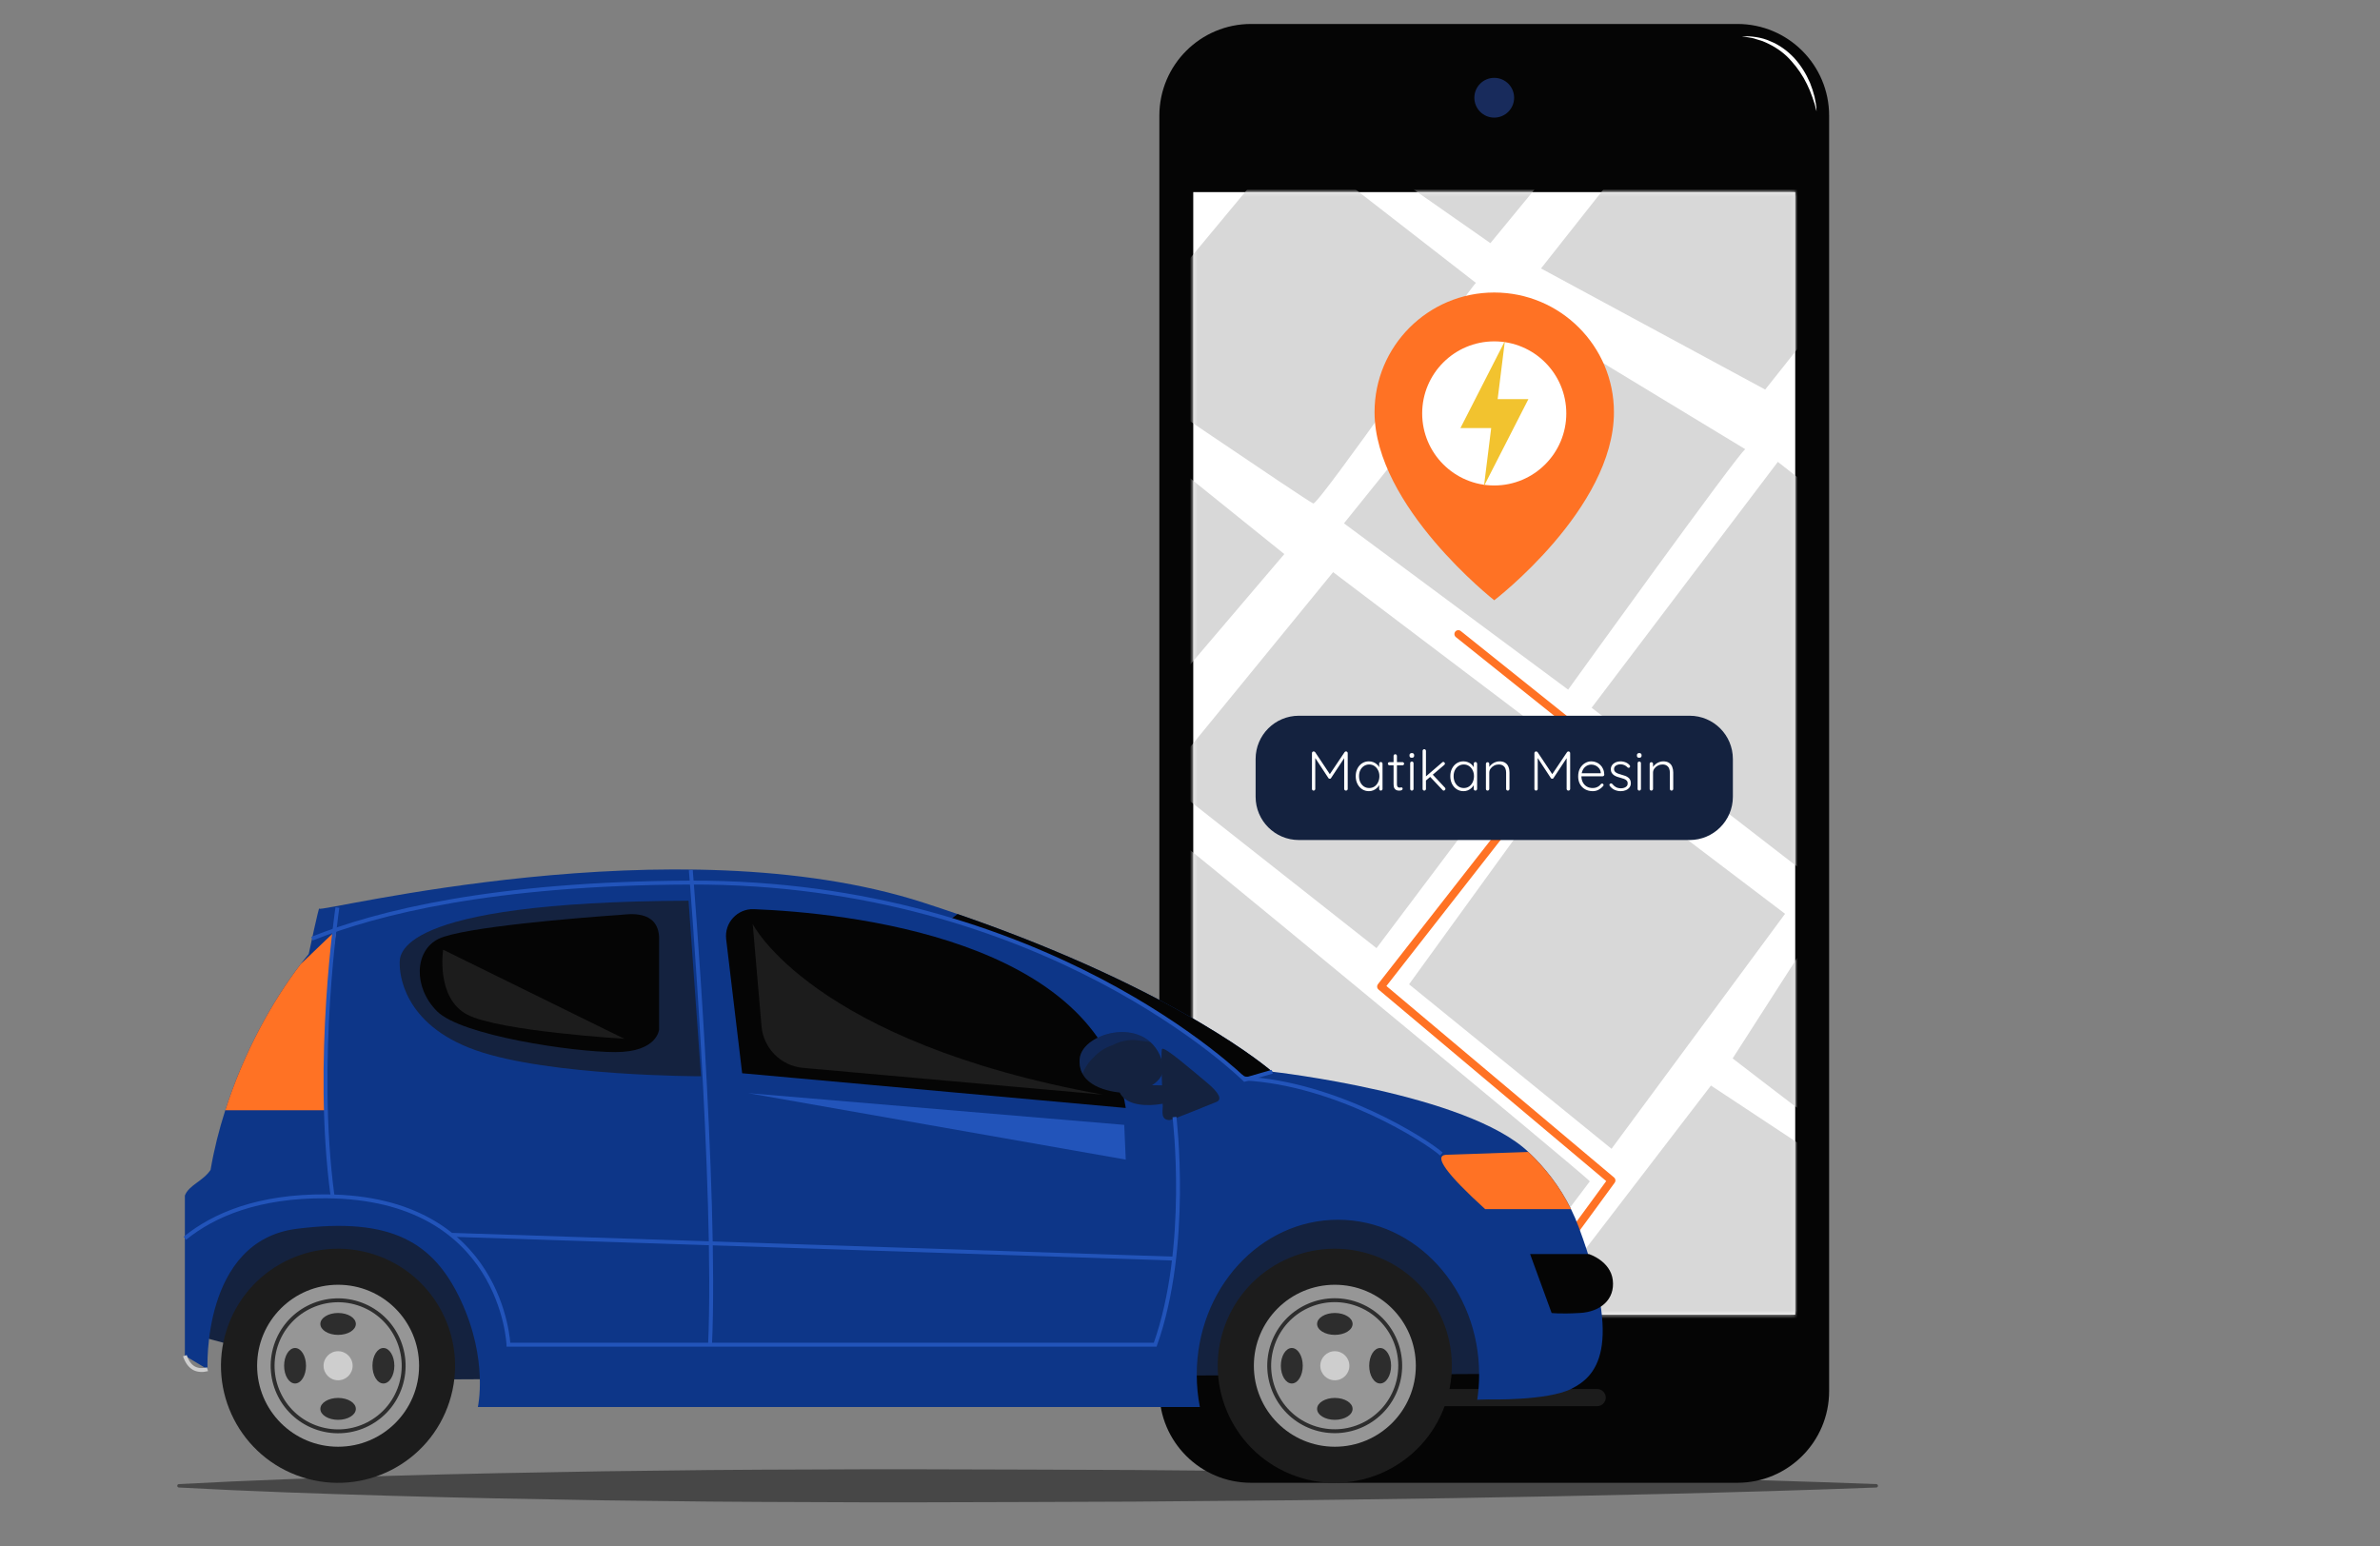 <svg width="611" height="397" viewBox="0 0 611 397" fill="none" xmlns="http://www.w3.org/2000/svg">
<rect x="0" y="0" width="611" height="397" fill="#808080" stroke="none"/>
<g clip-path="url(#clip0_491_2706)">
<path d="M481.696 381.888C445.381 383.268 409.066 384.01 372.75 384.619C354.593 384.868 336.435 385.171 318.278 385.281L291.041 385.513L263.804 385.616C245.647 385.658 227.489 385.767 209.332 385.643C200.252 385.593 191.174 385.605 182.095 385.502L154.858 385.18C136.701 384.888 118.543 384.552 100.386 384.015C82.228 383.495 64.071 382.875 45.913 381.888C45.673 381.876 45.488 381.67 45.501 381.429C45.512 381.204 45.694 381.029 45.913 381.016C64.071 380.03 82.228 379.411 100.386 378.89C118.543 378.351 136.701 378.016 154.858 377.724L182.095 377.402C191.174 377.3 200.252 377.313 209.332 377.261C227.489 377.137 245.647 377.246 263.804 377.288L291.041 377.392L318.278 377.623C336.435 377.734 354.593 378.036 372.75 378.285C409.065 378.895 445.38 379.637 481.696 381.016C481.937 381.025 482.125 381.228 482.116 381.469C482.107 381.698 481.92 381.879 481.696 381.888Z" fill="#474747"/>
<path d="M321.185 380.676H446.027C459.035 380.676 469.58 370.131 469.58 357.123V29.705C469.58 16.697 459.035 6.152 446.027 6.152H321.185C308.177 6.152 297.632 16.697 297.632 29.705V357.123C297.632 370.131 308.177 380.676 321.185 380.676Z" fill="#050505"/>
<path d="M357.181 361.007H410.032C411.242 361.007 412.233 360.016 412.233 358.805C412.233 357.594 411.242 356.603 410.032 356.603H357.181C355.97 356.603 354.979 357.594 354.979 358.805C354.979 360.016 355.97 361.007 357.181 361.007Z" fill="#1C1C1C"/>
<path d="M306.334 337.515L460.877 337.515L460.877 49.313L306.334 49.313L306.334 337.515Z" fill="white"/>
<mask id="mask0_491_2706" style="mask-type:luminance" maskUnits="userSpaceOnUse" x="306" y="49" width="155" height="289">
<path d="M306.334 337.515L460.877 337.515L460.877 49.313L306.334 49.313L306.334 337.515Z" fill="white"/>
</mask>
<g mask="url(#mask0_491_2706)">
<path d="M463.836 224.393L408.609 181.696L456.411 118.579L505.605 157.099L463.836 224.393Z" fill="#D8D8D8"/>
<path d="M448.057 115.33C446.665 115.794 402.576 177.055 402.576 177.055L345.028 134.358L389.117 79.595L448.057 115.33Z" fill="#D8D8D8"/>
<path d="M404.432 193.762L458.267 234.602L413.714 294.934L361.735 252.701L404.432 193.762Z" fill="#D8D8D8"/>
<path d="M395.614 187.265L353.382 243.42L298.618 200.259L342.244 146.888L395.614 187.265Z" fill="#D8D8D8"/>
<path d="M408.145 303.288C407.217 301.896 294.906 209.077 293.514 208.612C292.121 208.148 238.286 274.05 238.286 274.05L362.663 363.62L408.145 303.288Z" fill="#D8D8D8"/>
<path d="M464.764 240.636L444.809 271.729C444.809 271.729 493.539 309.321 494.931 309.321C496.323 309.321 500.964 267.088 500.964 267.088L464.764 240.636Z" fill="#D8D8D8"/>
<path d="M439.24 278.691L393.294 338.559C393.294 338.559 468.013 365.94 469.869 365.476C471.726 365.012 492.609 313.962 492.609 313.962L439.24 278.691Z" fill="#D8D8D8"/>
<path d="M378.907 72.633C377.515 73.561 338.531 129.717 337.139 129.253C335.746 128.788 283.304 93.053 283.304 93.053L331.106 35.505L378.907 72.633Z" fill="#D8D8D8"/>
<path d="M293.978 113.474L329.713 142.247L289.801 189.121L259.17 158.955L293.978 113.474Z" fill="#D8D8D8"/>
<path d="M465.692 84.236L453.162 100.014L395.615 68.921L423.46 33.649L468.013 36.434L465.692 84.236Z" fill="#D8D8D8"/>
<path d="M410.465 28.544L382.619 62.423L334.817 29.008C334.817 29.008 369.161 13.693 370.553 14.157C371.945 14.621 412.322 30.864 412.322 30.864" fill="#D8D8D8"/>
</g>
<mask id="mask1_491_2706" style="mask-type:luminance" maskUnits="userSpaceOnUse" x="306" y="49" width="155" height="289">
<path d="M306.334 337.515L460.877 337.515L460.877 49.313L306.334 49.313L306.334 337.515Z" fill="white"/>
</mask>
<g mask="url(#mask1_491_2706)">
<path d="M369.509 362.228C370.554 362.228 413.714 303.055 413.714 303.055L354.541 253.281L405.708 187.844L374.382 162.782" stroke="#FF7224" stroke-width="2" stroke-miterlimit="10" stroke-linecap="round" stroke-linejoin="round"/>
</g>
<path d="M378.5 25.09C378.5 27.909 380.786 30.195 383.605 30.195C386.425 30.195 388.71 27.909 388.71 25.09C388.71 22.27 386.425 19.985 383.605 19.985C380.786 19.985 378.5 22.27 378.5 25.09Z" fill="#182B5C"/>
<path d="M333.443 215.658H433.768C439.898 215.658 444.867 210.689 444.867 204.56V194.85C444.867 188.72 439.898 183.752 433.768 183.752H333.443C327.314 183.752 322.345 188.72 322.345 194.85V204.561C322.345 210.689 327.314 215.658 333.443 215.658Z" fill="#14223F"/>
<path d="M337.242 192.917C337.309 192.917 337.376 192.932 337.443 192.96C337.519 192.989 337.582 193.037 337.629 193.104L341.594 199.051L341.206 199.037L345.185 193.104C345.29 192.96 345.42 192.898 345.573 192.917C345.688 192.917 345.784 192.96 345.86 193.047C345.946 193.123 345.989 193.224 345.989 193.348V202.541C345.989 202.656 345.946 202.757 345.86 202.843C345.774 202.929 345.669 202.972 345.544 202.972C345.41 202.972 345.3 202.929 345.214 202.843C345.128 202.757 345.084 202.656 345.084 202.541V194.224L345.343 194.253L341.709 199.755C341.68 199.812 341.637 199.86 341.58 199.898C341.522 199.927 341.455 199.937 341.378 199.927C341.311 199.937 341.244 199.927 341.177 199.898C341.12 199.86 341.072 199.812 341.034 199.755L337.385 194.196L337.658 194.009V202.541C337.658 202.656 337.615 202.757 337.529 202.843C337.452 202.929 337.352 202.972 337.227 202.972C337.103 202.972 337.002 202.929 336.926 202.843C336.849 202.757 336.811 202.656 336.811 202.541V193.348C336.811 193.233 336.849 193.133 336.926 193.047C337.012 192.96 337.117 192.917 337.242 192.917ZM354.495 195.632C354.62 195.632 354.72 195.675 354.797 195.761C354.883 195.848 354.926 195.953 354.926 196.077V202.541C354.926 202.656 354.883 202.757 354.797 202.843C354.711 202.929 354.61 202.972 354.495 202.972C354.371 202.972 354.265 202.929 354.179 202.843C354.103 202.757 354.064 202.656 354.064 202.541V200.832L354.309 200.717C354.309 200.985 354.232 201.258 354.079 201.536C353.935 201.814 353.734 202.072 353.475 202.312C353.217 202.551 352.91 202.747 352.556 202.901C352.211 203.044 351.838 203.116 351.436 203.116C350.784 203.116 350.2 202.948 349.683 202.613C349.176 202.278 348.773 201.818 348.477 201.234C348.189 200.65 348.046 199.994 348.046 199.266C348.046 198.519 348.194 197.863 348.491 197.298C348.788 196.724 349.19 196.274 349.698 195.948C350.205 195.623 350.78 195.46 351.421 195.46C351.833 195.46 352.216 195.532 352.57 195.675C352.934 195.819 353.25 196.015 353.518 196.264C353.787 196.513 353.992 196.8 354.136 197.126C354.289 197.442 354.366 197.772 354.366 198.117L354.064 197.902V196.077C354.064 195.953 354.103 195.848 354.179 195.761C354.265 195.675 354.371 195.632 354.495 195.632ZM351.507 202.312C352.015 202.312 352.465 202.182 352.858 201.924C353.25 201.656 353.557 201.292 353.777 200.832C354.007 200.363 354.122 199.841 354.122 199.266C354.122 198.701 354.007 198.194 353.777 197.744C353.557 197.294 353.25 196.935 352.858 196.666C352.465 196.398 352.015 196.264 351.507 196.264C351.01 196.264 350.559 196.393 350.157 196.652C349.765 196.911 349.453 197.265 349.224 197.715C349.003 198.165 348.893 198.682 348.893 199.266C348.893 199.841 349.003 200.363 349.224 200.832C349.453 201.292 349.765 201.656 350.157 201.924C350.55 202.182 351 202.312 351.507 202.312ZM356.714 195.661H360.061C360.176 195.661 360.271 195.704 360.348 195.79C360.425 195.867 360.463 195.963 360.463 196.077C360.463 196.183 360.425 196.274 360.348 196.35C360.271 196.427 360.176 196.465 360.061 196.465H356.714C356.599 196.465 356.498 196.427 356.412 196.35C356.335 196.264 356.297 196.168 356.297 196.063C356.297 195.948 356.335 195.852 356.412 195.776C356.498 195.699 356.599 195.661 356.714 195.661ZM358.193 193.636C358.318 193.636 358.418 193.679 358.495 193.765C358.581 193.851 358.624 193.952 358.624 194.066V201.277C358.624 201.545 358.658 201.747 358.725 201.881C358.801 202.015 358.897 202.106 359.012 202.154C359.127 202.192 359.242 202.211 359.357 202.211C359.433 202.211 359.5 202.201 359.558 202.182C359.625 202.154 359.697 202.139 359.773 202.139C359.86 202.139 359.931 202.173 359.989 202.24C360.056 202.307 360.089 202.393 360.089 202.498C360.089 202.632 360.013 202.747 359.86 202.843C359.706 202.929 359.524 202.972 359.314 202.972C359.227 202.972 359.098 202.968 358.926 202.958C358.753 202.939 358.576 202.886 358.394 202.8C358.212 202.704 358.059 202.541 357.935 202.312C357.82 202.082 357.762 201.751 357.762 201.32V194.066C357.762 193.952 357.801 193.851 357.877 193.765C357.963 193.679 358.069 193.636 358.193 193.636ZM362.888 202.541C362.888 202.656 362.845 202.757 362.759 202.843C362.673 202.929 362.572 202.972 362.458 202.972C362.333 202.972 362.228 202.929 362.142 202.843C362.065 202.757 362.027 202.656 362.027 202.541V195.934C362.027 195.819 362.065 195.718 362.142 195.632C362.228 195.546 362.333 195.503 362.458 195.503C362.582 195.503 362.683 195.546 362.759 195.632C362.845 195.718 362.888 195.819 362.888 195.934V202.541ZM362.458 194.54C362.256 194.54 362.103 194.497 361.998 194.411C361.902 194.315 361.854 194.181 361.854 194.009V193.865C361.854 193.693 361.907 193.564 362.012 193.478C362.127 193.382 362.28 193.334 362.472 193.334C362.654 193.334 362.793 193.382 362.888 193.478C362.994 193.564 363.046 193.693 363.046 193.865V194.009C363.046 194.181 362.994 194.315 362.888 194.411C362.793 194.497 362.649 194.54 362.458 194.54ZM365.645 202.972C365.52 202.972 365.415 202.929 365.329 202.843C365.252 202.757 365.214 202.656 365.214 202.541V192.774C365.214 192.659 365.252 192.558 365.329 192.472C365.415 192.386 365.52 192.343 365.645 192.343C365.769 192.343 365.87 192.386 365.946 192.472C366.032 192.558 366.075 192.659 366.075 192.774V202.541C366.075 202.656 366.032 202.757 365.946 202.843C365.87 202.929 365.769 202.972 365.645 202.972ZM370.528 195.603C370.634 195.603 370.729 195.651 370.816 195.747C370.902 195.833 370.945 195.929 370.945 196.034C370.945 196.159 370.892 196.269 370.787 196.365L365.961 200.473L365.917 199.453L370.227 195.747C370.313 195.651 370.413 195.603 370.528 195.603ZM370.643 202.972C370.519 202.972 370.413 202.92 370.327 202.814L367.052 199.338L367.699 198.749L370.945 202.211C371.031 202.307 371.074 202.417 371.074 202.541C371.074 202.675 371.022 202.781 370.916 202.857C370.811 202.934 370.72 202.972 370.643 202.972ZM378.777 195.632C378.902 195.632 379.002 195.675 379.079 195.761C379.165 195.848 379.208 195.953 379.208 196.077V202.541C379.208 202.656 379.165 202.757 379.079 202.843C378.993 202.929 378.892 202.972 378.777 202.972C378.653 202.972 378.547 202.929 378.461 202.843C378.384 202.757 378.346 202.656 378.346 202.541V200.832L378.59 200.717C378.59 200.985 378.514 201.258 378.361 201.536C378.217 201.814 378.016 202.072 377.757 202.312C377.499 202.551 377.192 202.747 376.838 202.901C376.493 203.044 376.12 203.116 375.717 203.116C375.066 203.116 374.482 202.948 373.965 202.613C373.457 202.278 373.055 201.818 372.758 201.234C372.471 200.65 372.328 199.994 372.328 199.266C372.328 198.519 372.476 197.863 372.773 197.298C373.07 196.724 373.472 196.274 373.979 195.948C374.487 195.623 375.062 195.46 375.703 195.46C376.115 195.46 376.498 195.532 376.852 195.675C377.216 195.819 377.532 196.015 377.8 196.264C378.068 196.513 378.274 196.8 378.418 197.126C378.571 197.442 378.648 197.772 378.648 198.117L378.346 197.902V196.077C378.346 195.953 378.384 195.848 378.461 195.761C378.547 195.675 378.653 195.632 378.777 195.632ZM375.789 202.312C376.297 202.312 376.747 202.182 377.14 201.924C377.532 201.656 377.839 201.292 378.059 200.832C378.289 200.363 378.404 199.841 378.404 199.266C378.404 198.701 378.289 198.194 378.059 197.744C377.839 197.294 377.532 196.935 377.14 196.666C376.747 196.398 376.297 196.264 375.789 196.264C375.291 196.264 374.841 196.393 374.439 196.652C374.046 196.911 373.735 197.265 373.505 197.715C373.285 198.165 373.175 198.682 373.175 199.266C373.175 199.841 373.285 200.363 373.505 200.832C373.735 201.292 374.046 201.656 374.439 201.924C374.832 202.182 375.282 202.312 375.789 202.312ZM384.931 195.46C385.563 195.46 386.066 195.589 386.44 195.848C386.823 196.097 387.096 196.441 387.258 196.882C387.431 197.313 387.517 197.792 387.517 198.318V202.541C387.517 202.656 387.474 202.757 387.388 202.843C387.302 202.929 387.201 202.972 387.086 202.972C386.952 202.972 386.847 202.929 386.77 202.843C386.693 202.757 386.655 202.656 386.655 202.541V198.361C386.655 197.978 386.593 197.629 386.468 197.313C386.344 196.997 386.138 196.743 385.851 196.552C385.573 196.36 385.204 196.264 384.745 196.264C384.333 196.264 383.94 196.36 383.567 196.552C383.203 196.743 382.906 196.997 382.676 197.313C382.446 197.629 382.331 197.978 382.331 198.361V202.541C382.331 202.656 382.288 202.757 382.202 202.843C382.116 202.929 382.015 202.972 381.901 202.972C381.766 202.972 381.661 202.929 381.585 202.843C381.508 202.757 381.47 202.656 381.47 202.541V196.106C381.47 195.991 381.508 195.891 381.585 195.805C381.671 195.718 381.776 195.675 381.901 195.675C382.025 195.675 382.126 195.718 382.202 195.805C382.288 195.891 382.331 195.991 382.331 196.106V197.313L382.001 197.83C382.02 197.523 382.116 197.231 382.288 196.954C382.47 196.666 382.7 196.413 382.978 196.192C383.256 195.963 383.562 195.785 383.897 195.661C384.242 195.527 384.587 195.46 384.931 195.46ZM394.348 192.917C394.415 192.917 394.482 192.932 394.549 192.96C394.626 192.989 394.688 193.037 394.736 193.104L398.7 199.051L398.313 199.037L402.292 193.104C402.397 192.96 402.526 192.898 402.679 192.917C402.794 192.917 402.89 192.96 402.967 193.047C403.053 193.123 403.096 193.224 403.096 193.348V202.541C403.096 202.656 403.053 202.757 402.967 202.843C402.88 202.929 402.775 202.972 402.651 202.972C402.517 202.972 402.406 202.929 402.32 202.843C402.234 202.757 402.191 202.656 402.191 202.541V194.224L402.45 194.253L398.815 199.755C398.787 199.812 398.744 199.86 398.686 199.898C398.629 199.927 398.562 199.937 398.485 199.927C398.418 199.937 398.351 199.927 398.284 199.898C398.226 199.86 398.179 199.812 398.14 199.755L394.492 194.196L394.765 194.009V202.541C394.765 202.656 394.722 202.757 394.635 202.843C394.559 202.929 394.458 202.972 394.334 202.972C394.209 202.972 394.109 202.929 394.032 202.843C393.955 202.757 393.917 202.656 393.917 202.541V193.348C393.917 193.233 393.955 193.133 394.032 193.047C394.118 192.96 394.224 192.917 394.348 192.917ZM408.901 203.116C408.164 203.116 407.513 202.958 406.948 202.642C406.383 202.326 405.942 201.885 405.626 201.32C405.31 200.755 405.152 200.095 405.152 199.338C405.152 198.524 405.31 197.83 405.626 197.255C405.952 196.681 406.368 196.24 406.876 195.934C407.393 195.618 407.939 195.46 408.513 195.46C408.935 195.46 409.342 195.536 409.734 195.69C410.137 195.833 410.491 196.054 410.797 196.35C411.113 196.638 411.362 196.992 411.544 197.413C411.736 197.835 411.841 198.323 411.86 198.879C411.851 198.993 411.803 199.094 411.717 199.18C411.63 199.257 411.53 199.295 411.415 199.295H405.655L405.483 198.519H411.142L410.955 198.692V198.404C410.917 197.954 410.773 197.571 410.524 197.255C410.275 196.939 409.974 196.7 409.619 196.537C409.265 196.374 408.896 196.293 408.513 196.293C408.226 196.293 407.929 196.35 407.623 196.465C407.326 196.58 407.053 196.762 406.804 197.011C406.565 197.251 406.368 197.562 406.215 197.945C406.062 198.318 405.985 198.764 405.985 199.281C405.985 199.846 406.1 200.358 406.33 200.818C406.56 201.277 406.89 201.641 407.321 201.909C407.762 202.178 408.284 202.312 408.887 202.312C409.222 202.312 409.524 202.264 409.792 202.168C410.06 202.072 410.295 201.948 410.496 201.794C410.697 201.632 410.864 201.464 410.998 201.292C411.104 201.206 411.209 201.162 411.314 201.162C411.41 201.162 411.492 201.201 411.559 201.277C411.635 201.354 411.674 201.44 411.674 201.536C411.674 201.651 411.626 201.751 411.53 201.838C411.243 202.182 410.869 202.484 410.41 202.743C409.95 202.991 409.447 203.116 408.901 203.116ZM413.289 201.809C413.212 201.694 413.174 201.584 413.174 201.478C413.183 201.364 413.245 201.273 413.36 201.206C413.437 201.139 413.523 201.11 413.619 201.119C413.724 201.129 413.82 201.177 413.906 201.263C414.165 201.598 414.476 201.871 414.84 202.082C415.213 202.283 415.654 202.383 416.161 202.383C416.43 202.383 416.693 202.34 416.951 202.254C417.22 202.158 417.44 202.02 417.612 201.838C417.785 201.646 417.871 201.407 417.871 201.119C417.871 200.822 417.785 200.583 417.612 200.401C417.44 200.219 417.215 200.076 416.937 199.97C416.669 199.865 416.382 199.774 416.075 199.697C415.75 199.611 415.434 199.515 415.127 199.41C414.821 199.295 414.548 199.156 414.308 198.993C414.079 198.821 413.892 198.615 413.748 198.376C413.605 198.136 413.533 197.844 413.533 197.5C413.533 197.097 413.643 196.743 413.863 196.437C414.083 196.13 414.38 195.891 414.754 195.718C415.137 195.546 415.568 195.46 416.046 195.46C416.286 195.46 416.544 195.493 416.822 195.56C417.1 195.618 417.373 195.718 417.641 195.862C417.909 196.006 418.148 196.202 418.359 196.451C418.445 196.537 418.488 196.638 418.488 196.753C418.488 196.858 418.441 196.954 418.345 197.04C418.268 197.097 418.177 197.126 418.072 197.126C417.976 197.126 417.895 197.088 417.828 197.011C417.598 196.753 417.325 196.556 417.009 196.422C416.693 196.288 416.353 196.221 415.989 196.221C415.711 196.221 415.448 196.269 415.199 196.365C414.96 196.451 414.758 196.585 414.596 196.767C414.433 196.949 414.352 197.188 414.352 197.485C414.371 197.763 414.466 197.988 414.639 198.16C414.821 198.333 415.055 198.476 415.343 198.591C415.639 198.706 415.97 198.811 416.334 198.907C416.64 198.984 416.932 199.075 417.21 199.18C417.497 199.286 417.746 199.42 417.957 199.582C418.177 199.736 418.35 199.932 418.474 200.171C418.608 200.411 418.675 200.712 418.675 201.076C418.675 201.498 418.555 201.862 418.316 202.168C418.086 202.474 417.775 202.709 417.382 202.872C416.99 203.035 416.554 203.116 416.075 203.116C415.558 203.116 415.055 203.015 414.567 202.814C414.088 202.613 413.662 202.278 413.289 201.809ZM421.271 202.541C421.271 202.656 421.228 202.757 421.142 202.843C421.056 202.929 420.955 202.972 420.841 202.972C420.716 202.972 420.611 202.929 420.525 202.843C420.448 202.757 420.41 202.656 420.41 202.541V195.934C420.41 195.819 420.448 195.718 420.525 195.632C420.611 195.546 420.716 195.503 420.841 195.503C420.965 195.503 421.066 195.546 421.142 195.632C421.228 195.718 421.271 195.819 421.271 195.934V202.541ZM420.841 194.54C420.639 194.54 420.486 194.497 420.381 194.411C420.285 194.315 420.237 194.181 420.237 194.009V193.865C420.237 193.693 420.29 193.564 420.395 193.478C420.51 193.382 420.663 193.334 420.855 193.334C421.037 193.334 421.176 193.382 421.271 193.478C421.377 193.564 421.43 193.693 421.43 193.865V194.009C421.43 194.181 421.377 194.315 421.271 194.411C421.176 194.497 421.032 194.54 420.841 194.54ZM426.972 195.46C427.604 195.46 428.107 195.589 428.48 195.848C428.864 196.097 429.136 196.441 429.299 196.882C429.472 197.313 429.558 197.792 429.558 198.318V202.541C429.558 202.656 429.515 202.757 429.429 202.843C429.342 202.929 429.242 202.972 429.127 202.972C428.993 202.972 428.887 202.929 428.811 202.843C428.734 202.757 428.696 202.656 428.696 202.541V198.361C428.696 197.978 428.634 197.629 428.509 197.313C428.385 196.997 428.179 196.743 427.892 196.552C427.614 196.36 427.245 196.264 426.785 196.264C426.374 196.264 425.981 196.36 425.608 196.552C425.244 196.743 424.947 196.997 424.717 197.313C424.487 197.629 424.372 197.978 424.372 198.361V202.541C424.372 202.656 424.329 202.757 424.243 202.843C424.157 202.929 424.056 202.972 423.941 202.972C423.807 202.972 423.702 202.929 423.625 202.843C423.549 202.757 423.51 202.656 423.51 202.541V196.106C423.51 195.991 423.549 195.891 423.625 195.805C423.712 195.718 423.817 195.675 423.941 195.675C424.066 195.675 424.166 195.718 424.243 195.805C424.329 195.891 424.372 195.991 424.372 196.106V197.313L424.042 197.83C424.061 197.523 424.157 197.231 424.329 196.954C424.511 196.666 424.741 196.413 425.019 196.192C425.296 195.963 425.603 195.785 425.938 195.661C426.283 195.527 426.627 195.46 426.972 195.46Z" fill="white"/>
<path d="M466.317 28.489C466.064 27.298 465.71 26.131 465.289 24.991C464.901 23.84 464.427 22.719 463.897 21.629C462.836 19.447 461.469 17.423 459.847 15.637C458.266 13.805 456.275 12.352 454.112 11.286C453.559 11.041 453.022 10.753 452.455 10.544L450.716 10.013C450.145 9.793 449.544 9.706 448.944 9.607L447.142 9.298C449.579 9.269 452.141 9.513 454.452 10.575C456.799 11.515 458.908 13.064 460.637 14.912C462.341 16.792 463.683 18.967 464.67 21.261C465.131 22.425 465.526 23.608 465.832 24.809C466.094 26.023 466.328 27.244 466.348 28.485L466.317 28.489Z" fill="white"/>
<path d="M390.197 352.689L92.438 354.239L50.953 342.996C50.953 342.996 49.403 320.509 62.972 309.652C92.437 298.409 117.638 290.267 117.638 290.267L337.081 299.184L374.688 309.652C374.688 309.652 389.421 354.239 390.197 352.689Z" fill="#14223F"/>
<path d="M370.97 360.736C376.547 345.107 368.399 327.917 352.77 322.339C337.142 316.762 319.951 324.91 314.373 340.539C308.796 356.167 316.944 373.358 332.573 378.936C348.201 384.513 365.392 376.365 370.97 360.736Z" fill="#1C1C1C"/>
<path d="M342.685 371.42C354.167 371.42 363.476 362.111 363.476 350.629C363.476 339.147 354.167 329.838 342.685 329.838C331.202 329.838 321.894 339.147 321.894 350.629C321.894 362.111 331.202 371.42 342.685 371.42Z" fill="#969696"/>
<path d="M358.485 356.28C361.611 347.535 357.056 337.911 348.311 334.785C339.566 331.659 329.942 336.214 326.816 344.959C323.69 353.704 328.245 363.327 336.99 366.454C345.735 369.58 355.358 365.025 358.485 356.28Z" stroke="#2D2D2D" stroke-miterlimit="10"/>
<path d="M338.953 350.629C338.953 352.69 340.624 354.36 342.685 354.36C344.746 354.36 346.416 352.69 346.416 350.629C346.416 348.568 344.746 346.898 342.685 346.898C340.624 346.898 338.953 348.568 338.953 350.629Z" fill="#CECECE"/>
<path d="M342.685 364.514C345.201 364.514 347.241 363.256 347.241 361.703C347.241 360.15 345.201 358.892 342.685 358.892C340.168 358.892 338.129 360.15 338.129 361.703C338.129 363.256 340.168 364.514 342.685 364.514Z" fill="#2D2D2D"/>
<path d="M342.685 342.706C345.201 342.706 347.241 341.447 347.241 339.895C347.241 338.342 345.201 337.083 342.685 337.083C340.168 337.083 338.129 338.342 338.129 339.895C338.129 341.447 340.168 342.706 342.685 342.706Z" fill="#2D2D2D"/>
<path d="M331.635 355.184C333.188 355.184 334.446 353.144 334.446 350.628C334.446 348.112 333.188 346.072 331.635 346.072C330.082 346.072 328.824 348.112 328.824 350.628C328.824 353.145 330.082 355.184 331.635 355.184Z" fill="#2D2D2D"/>
<path d="M354.316 355.184C355.868 355.184 357.127 353.144 357.127 350.628C357.127 348.112 355.868 346.072 354.316 346.072C352.763 346.072 351.504 348.112 351.504 350.628C351.504 353.145 352.763 355.184 354.316 355.184Z" fill="#2D2D2D"/>
<path d="M115.375 359.861C120.468 344.068 111.794 327.137 96.001 322.044C80.208 316.951 63.277 325.625 58.184 341.418C53.091 357.211 61.765 374.142 77.558 379.235C93.351 384.328 110.282 375.654 115.375 359.861Z" fill="#1C1C1C"/>
<path d="M86.798 371.42C98.281 371.42 107.589 362.111 107.589 350.629C107.589 339.147 98.281 329.838 86.798 329.838C75.316 329.838 66.008 339.147 66.008 350.629C66.008 362.111 75.316 371.42 86.798 371.42Z" fill="#969696"/>
<path d="M102.811 355.816C105.666 346.978 100.816 337.499 91.978 334.644C83.14 331.789 73.661 336.639 70.806 345.477C67.951 354.315 72.802 363.794 81.639 366.649C90.477 369.504 99.956 364.654 102.811 355.816Z" stroke="#2D2D2D" stroke-miterlimit="10"/>
<path d="M83.067 350.629C83.067 352.69 84.737 354.36 86.798 354.36C88.859 354.36 90.53 352.69 90.53 350.629C90.53 348.568 88.859 346.898 86.798 346.898C84.737 346.897 83.067 348.568 83.067 350.629Z" fill="#CECECE"/>
<path d="M86.798 364.514C89.315 364.514 91.354 363.256 91.354 361.703C91.354 360.151 89.315 358.892 86.798 358.892C84.282 358.892 82.242 360.151 82.242 361.703C82.242 363.256 84.282 364.514 86.798 364.514Z" fill="#2D2D2D"/>
<path d="M86.798 342.706C89.315 342.706 91.354 341.447 91.354 339.895C91.354 338.342 89.315 337.083 86.798 337.083C84.282 337.083 82.242 338.342 82.242 339.895C82.242 341.447 84.282 342.706 86.798 342.706Z" fill="#2D2D2D"/>
<path d="M75.749 355.184C77.302 355.184 78.56 353.144 78.56 350.628C78.56 348.112 77.302 346.072 75.749 346.072C74.196 346.072 72.938 348.112 72.938 350.628C72.938 353.145 74.196 355.184 75.749 355.184Z" fill="#2D2D2D"/>
<path d="M98.43 355.184C99.982 355.184 101.241 353.144 101.241 350.628C101.241 348.112 99.982 346.072 98.43 346.072C96.877 346.072 95.618 348.112 95.618 350.628C95.618 353.145 96.877 355.184 98.43 355.184Z" fill="#2D2D2D"/>
<path d="M47.46 306.935V348.04L53.276 351.529C53.276 351.529 51.729 318.567 76.155 315.473C100.58 312.367 111.432 318.962 118.411 334.083C125.389 349.203 122.679 361.218 122.679 361.218H308.034C307.511 358.531 307.232 355.74 307.232 352.879C307.232 330.931 323.457 313.146 343.474 313.146C363.503 313.146 379.729 330.931 379.729 352.879C379.729 355.077 379.566 357.24 379.24 359.346L382.055 359.276C382.055 359.276 397.176 359.671 403.375 356.566C409.586 353.46 416.949 346.481 405.317 315.077C404.724 313.46 404.05 311.914 403.317 310.425C400.456 304.609 396.629 299.771 392.372 295.746C376.577 280.765 326.749 275.159 326.749 275.159L326.609 275.147C326.609 275.147 303.044 254.386 245.83 234.659C242.992 233.682 240.061 232.705 237.049 231.728C173.473 211.176 81.97 234.438 81.97 233.275C81.97 232.112 79.26 244.906 79.26 244.906C78.562 245.744 77.864 246.628 77.166 247.546C69.92 257.003 62.569 270.181 57.836 285.034C56.242 289.977 54.951 295.106 54.055 300.352C52.113 303.26 48.472 304.249 47.46 306.935Z" fill="#0D3688"/>
<path d="M47.46 348.04C48.529 351.229 50.554 352.191 53.276 351.529" stroke="#CECECE" stroke-miterlimit="10"/>
<path d="M289.006 284.452L190.528 275.535L186.424 241.128C185.922 236.917 189.296 233.244 193.534 233.412C216.699 234.331 282.314 240.798 289.006 284.452Z" fill="#050505"/>
<path d="M179.963 276.31C179.963 276.31 140.999 276.31 122.098 269.622C103.197 262.935 102.616 249.559 102.616 247.523C102.616 245.488 100.289 231.53 176.764 231.24" fill="#14223F"/>
<path d="M169.204 240.641V264.291C169.204 264.291 168.817 270.106 157.96 270.106C147.105 270.106 118.414 265.841 112.211 259.638C106.008 253.435 106.424 244.038 112.599 241.028C118.776 238.017 148.704 235.6 159.318 234.873C161.208 234.729 168.913 233.42 169.204 240.641Z" fill="#050505"/>
<path d="M300.249 287.554C301.025 287.554 310.718 283.483 312.268 282.902C313.818 282.32 313.044 280.575 309.747 277.862C306.452 275.148 298.698 268.363 298.311 269.333C297.923 270.302 298.505 282.903 298.505 284.066C298.505 285.229 297.923 287.554 300.249 287.554Z" fill="#14223F"/>
<path d="M298.505 273.015C299.811 278.087 292.495 280.769 288.618 280.575C284.741 280.381 276.6 278.831 277.181 271.852C277.763 264.873 295.208 260.221 298.505 273.015Z" fill="#14223F"/>
<path opacity="0.35" d="M291.477 267.005C289.395 266.926 287.454 267.361 285.651 268.308C283.776 268.917 282.155 269.959 280.785 271.434C279.487 272.64 278.543 274.054 277.915 275.652C277.355 274.607 277.053 273.364 277.18 271.852C277.651 266.196 289.202 262.07 295.317 267.522L291.477 267.005Z" fill="#0D3688"/>
<path d="M304.659 280.575C304.276 282.87 290.12 286.391 287.406 280.381C284.693 274.371 294.772 278.636 294.772 278.636C294.772 278.636 305.047 278.249 304.659 280.575Z" fill="#14223F"/>
<path d="M414.041 328.651C414.627 333.636 410.842 336.793 405.608 337.083C400.374 337.374 398.339 337.083 398.339 337.083L392.814 321.963H407.935C407.935 321.963 413.459 323.707 414.041 328.651Z" fill="#050505"/>
<path d="M57.835 285.034H83.715C82.746 270.374 83.822 254.88 86.332 238.8C86.332 238.8 82.156 242.708 77.166 247.546C69.92 257.003 62.569 270.181 57.835 285.034Z" fill="#FF7224"/>
<path d="M371.203 296.467C367.97 296.728 371.317 301.373 381.276 310.425H403.317C400.456 304.609 396.629 299.77 392.372 295.746L371.203 296.467Z" fill="#FF7224"/>
<path d="M243.842 236.183L257.601 240.254C257.601 240.254 265.27 243.955 266.906 244.522C277.665 248.25 297.927 260.608 297.927 260.608C297.927 260.608 313.815 272.437 317.304 274.949C320.794 277.473 321.957 276.694 321.957 276.694L326.749 275.159L326.609 275.147C326.609 275.147 303.044 254.385 245.83 234.659L243.842 236.183Z" fill="#050505"/>
<path d="M86.623 232.984C86.623 232.984 80.669 272.331 85.37 307.062" stroke="#2254BA" stroke-miterlimit="10"/>
<path d="M177.346 223.388C177.346 223.388 184.034 305.388 182.289 345.225" stroke="#2254BA" stroke-miterlimit="10"/>
<path d="M116.088 317.02L301.509 323.126" stroke="#2254BA" stroke-miterlimit="10"/>
<path d="M326.609 275.147L319.537 277.183C319.537 277.183 268.36 226.296 177.346 226.587C126.622 226.75 96.672 234.322 80.098 240.987" stroke="#2254BA" stroke-miterlimit="10"/>
<path d="M319.441 276.892C343.091 278.117 366.16 292.808 370.037 296.278" stroke="#2254BA" stroke-miterlimit="10"/>
<path d="M301.509 286.778C301.509 286.778 305.58 319.927 296.566 345.225H130.53C130.53 345.225 129.077 307.424 83.715 307.133C66.315 307.017 54.916 311.867 47.46 317.892" stroke="#2254BA" stroke-miterlimit="10"/>
<path d="M283.19 281.035L206.172 274.159C200.487 273.652 195.986 269.136 195.498 263.45L193.241 237.224C193.241 237.224 208.363 267.466 283.19 281.035Z" fill="#1C1C1C"/>
<path d="M160.286 266.69C160.286 266.69 128.106 264.751 119.965 260.487C111.823 256.222 113.762 243.816 113.762 243.816L160.286 266.69Z" fill="#1C1C1C"/>
<path d="M288.618 288.789L192.079 280.648L289.006 297.707L288.618 288.789Z" fill="#2254BA"/>
<path d="M352.879 105.823C352.879 129.966 383.607 154.109 383.607 154.109C383.607 154.109 414.334 130.593 414.334 105.823C414.334 88.853 400.577 75.096 383.607 75.096C366.636 75.096 352.879 88.853 352.879 105.823Z" fill="#FF7224"/>
<path d="M383.606 124.636C393.823 124.636 402.105 116.354 402.105 106.137C402.105 95.92 393.823 87.638 383.606 87.638C373.389 87.638 365.106 95.92 365.106 106.137C365.106 116.354 373.389 124.636 383.606 124.636Z" fill="white"/>
<g clip-path="url(#clip1_491_2706)">
<path d="M380.97 124.79L382.822 109.892H374.929L386.334 87.57L384.482 102.468H392.376L380.97 124.79Z" fill="#F2C32F"/>
</g>
</g>
<defs>
<clipPath id="clip0_491_2706">
<rect x="0.5" width="609.79" height="396.83" rx="7.573" fill="white"/>
</clipPath>
<clipPath id="clip1_491_2706">
<rect width="17.447" height="37.22" fill="white" transform="translate(374.929 87.57)"/>
</clipPath>
</defs>
</svg>
